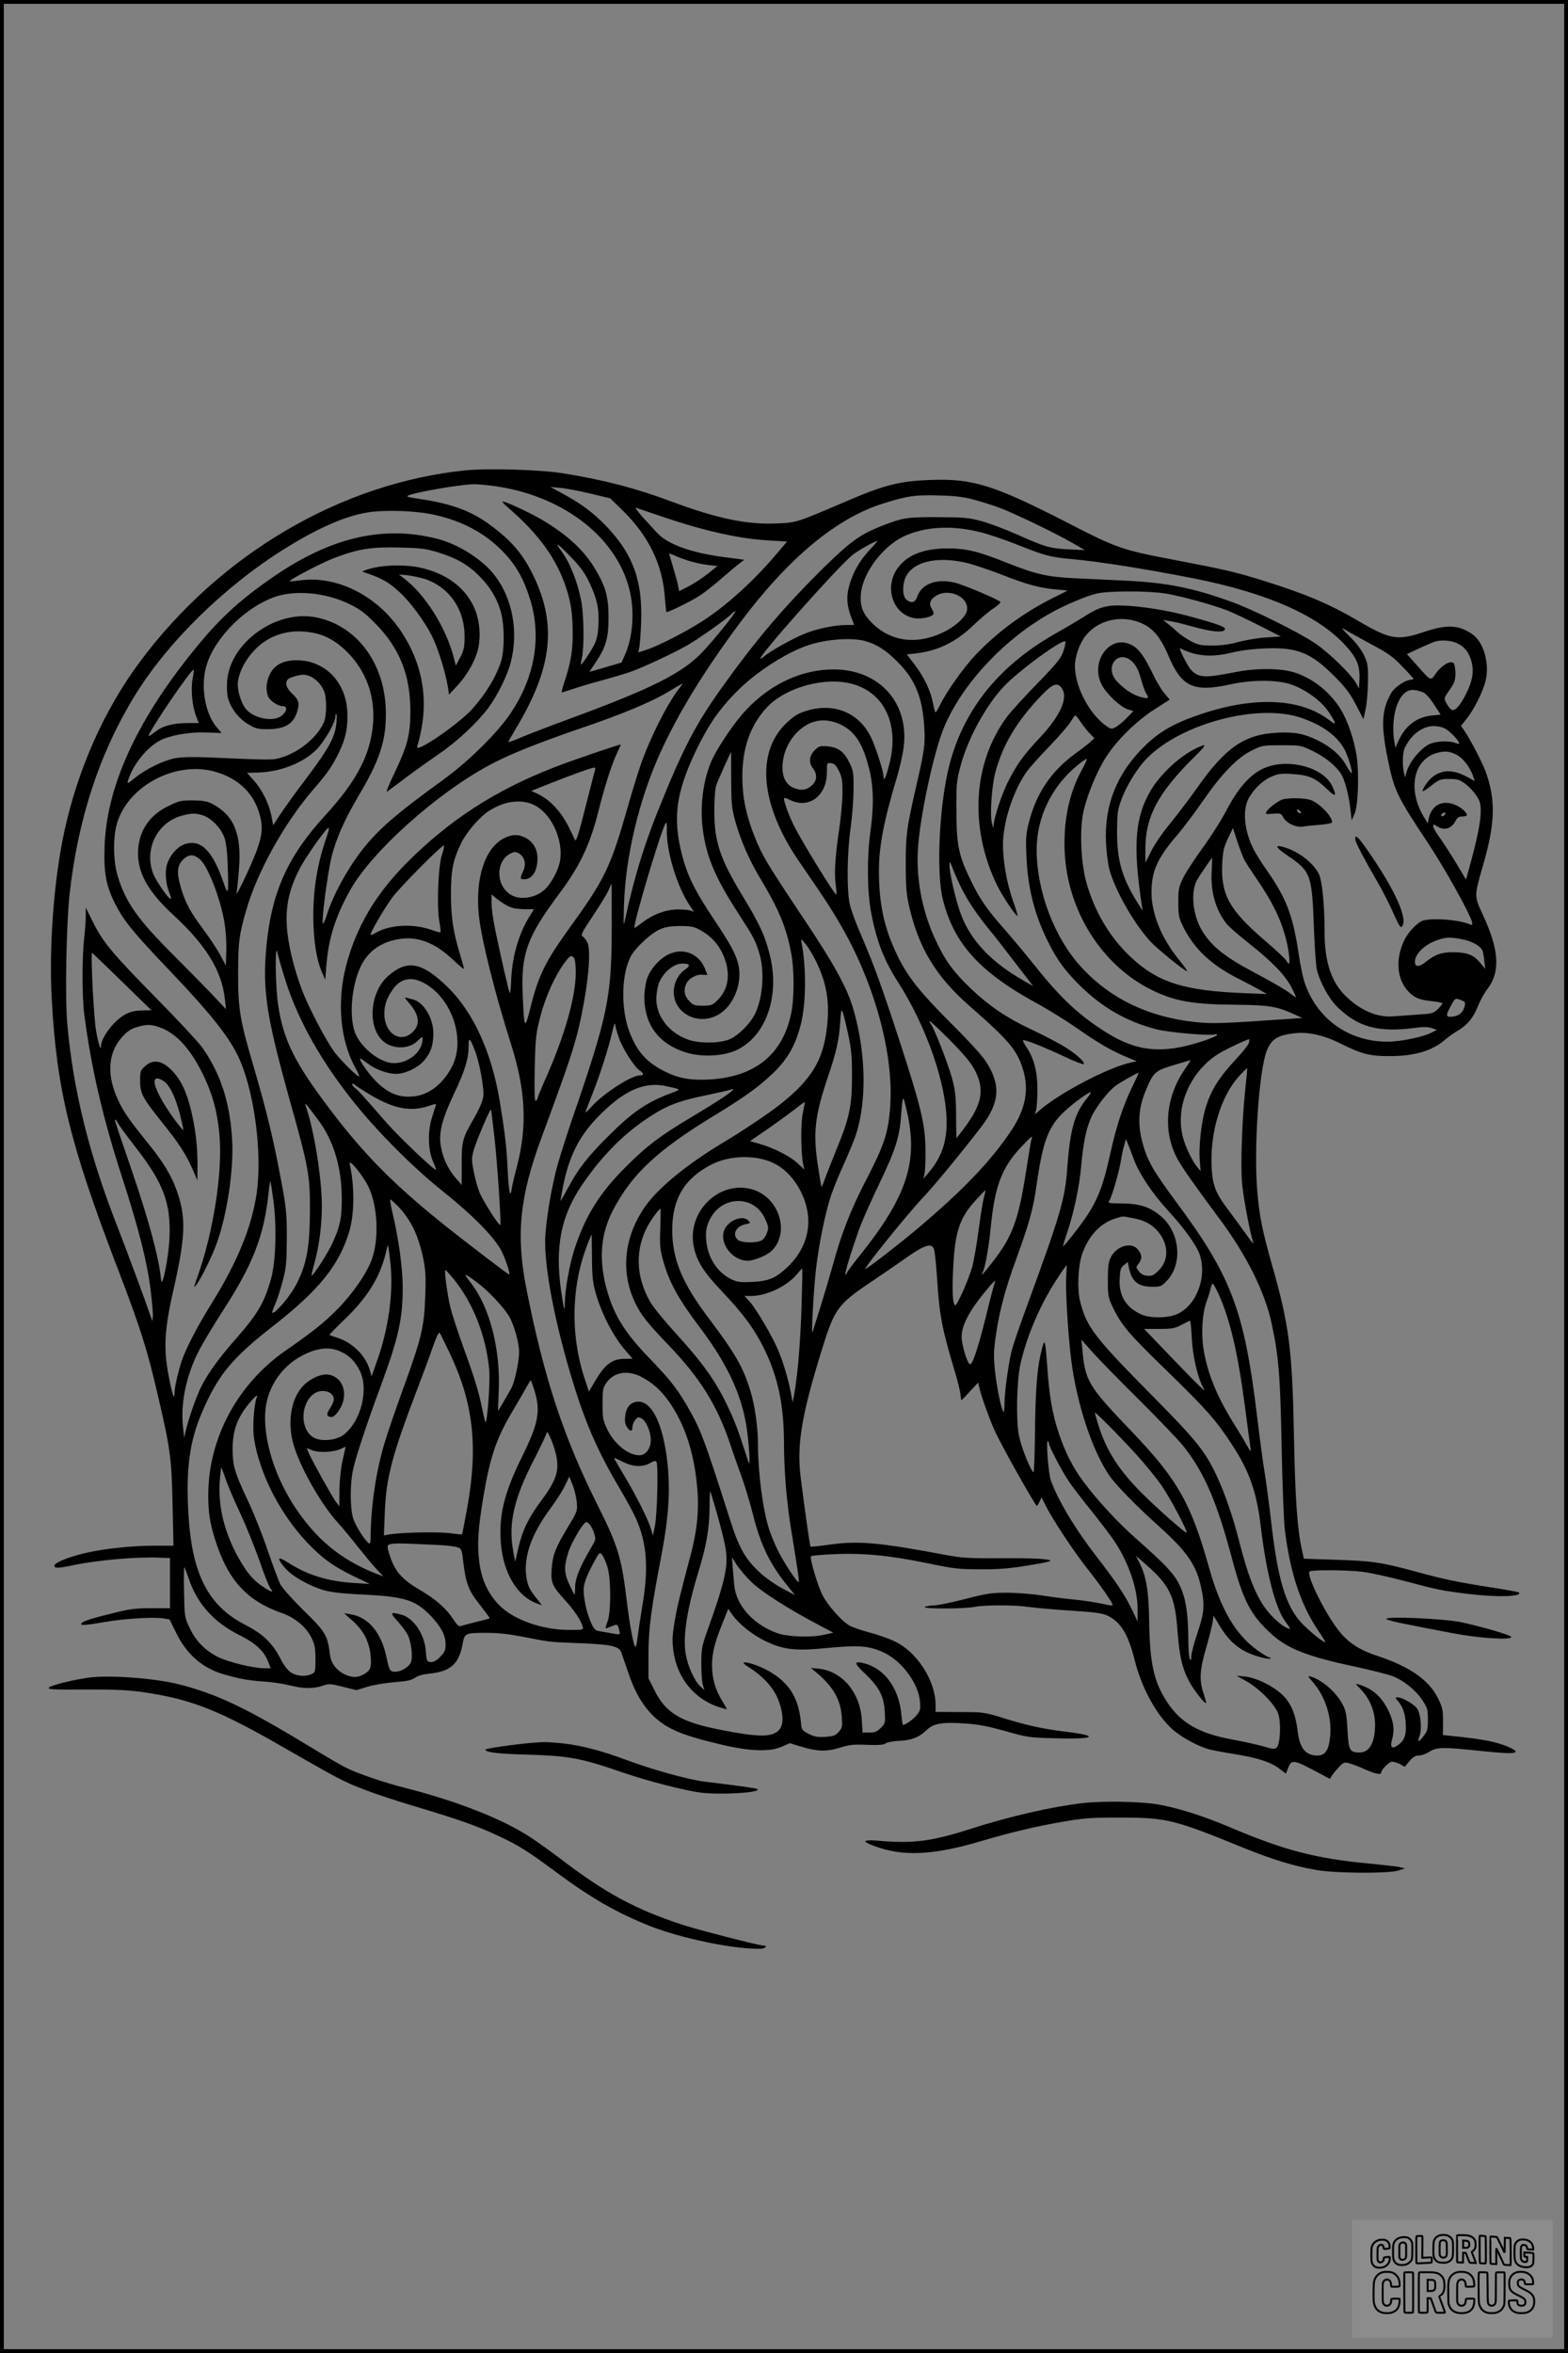<?xml version="1.0" encoding="UTF-8"?>
<svg xmlns="http://www.w3.org/2000/svg" version="1.0" width="1024pt" height="1536pt" viewBox="0 0 1024 1536" preserveAspectRatio="xMidYMid meet">
  <rect x="0" y="0" width="1024" height="1536" fill="#808080" stroke="none"/>
  <g transform="translate(0.00 0.00) scale(1)">
    <g transform="translate(0,1536) scale(0.1,-0.1)" fill="#000000" stroke="none">
      <path d="M3035 12289 c-813 -84 -1604 -550 -2125 -1254 -230 -310 -402 -698 -489 -1099 -69 -315 -102 -756 -83 -1099 32 -587 119 -945 425 -1743 154 -402 198 -540 268 -843 82 -351 90 -411 96 -718 l6 -263 -131 0 c-144 0 -335 -21 -454 -50 -107 -26 -193 -62 -193 -80 0 -19 26 -18 125 3 158 33 410 55 558 49 l72 -3 0 -163 0 -164 -122 0 c-107 0 -142 -5 -264 -36 -147 -36 -194 -53 -194 -68 0 -10 39 -6 180 18 110 18 294 29 352 20 l45 -7 46 -93 c70 -140 173 -228 316 -268 99 -28 157 -38 256 -45 50 -3 123 -14 164 -24 90 -23 155 -24 216 -4 42 15 51 15 134 -6 l89 -22 71 22 c39 12 118 25 176 30 82 6 112 13 134 28 18 14 51 23 97 28 137 14 192 64 215 193 13 72 15 73 165 73 69 0 145 -9 226 -25 173 -34 177 -35 338 -41 243 -9 292 -19 308 -63 5 -15 24 -70 42 -122 42 -125 84 -202 146 -270 93 -100 192 -144 459 -207 192 -46 321 -50 401 -15 l52 23 68 -21 c109 -33 167 -36 254 -10 76 23 88 24 217 19 48 -1 78 2 88 11 9 7 46 14 84 16 82 3 134 23 182 70 45 44 102 54 256 43 81 -5 146 -18 258 -49 144 -41 157 -43 322 -47 266 -8 302 15 71 43 -148 18 -253 41 -413 91 -117 36 -125 37 -277 37 l-158 1 0 45 c-1 161 -121 347 -270 417 -36 17 -110 43 -164 57 -55 15 -113 35 -131 46 -54 33 -141 133 -175 200 -30 60 -83 237 -74 251 2 4 66 10 141 13 191 10 369 -7 608 -56 183 -38 213 -42 355 -42 118 -1 192 5 308 24 83 13 152 27 152 31 0 13 -118 19 -345 17 -184 -1 -238 3 -330 20 -448 84 -578 96 -774 68 -63 -9 -116 -14 -118 -12 -4 3 -40 260 -64 451 -27 214 6 411 143 850 77 247 102 282 302 417 65 44 170 115 232 159 130 92 177 108 193 66 6 -15 15 -103 21 -196 15 -236 31 -320 111 -589 23 -73 41 -149 42 -168 1 -18 4 -34 6 -34 2 0 28 26 56 58 l53 57 7 -30 c13 -61 68 -213 106 -295 43 -93 260 -479 270 -480 3 0 11 12 18 28 l13 27 25 -50 c49 -97 184 -301 274 -415 83 -105 154 -206 165 -235 3 -8 -18 -6 -68 6 -40 9 -125 22 -188 28 -63 6 -158 18 -210 27 -52 8 -149 16 -215 17 -110 0 -134 -3 -282 -41 -89 -23 -181 -42 -205 -42 -23 0 -50 -5 -58 -10 -21 -13 251 -13 321 0 71 14 264 14 359 0 41 -6 165 -17 275 -24 166 -11 207 -17 241 -34 85 -43 132 -121 174 -288 45 -182 142 -359 247 -453 56 -50 165 -110 238 -130 22 -6 96 -20 165 -31 154 -25 238 -52 294 -95 l44 -33 15 39 c21 53 38 51 166 -17 l106 -56 15 24 c8 12 29 37 46 55 29 30 34 31 68 22 20 -6 66 -23 102 -40 67 -29 104 -37 104 -20 0 19 52 71 71 71 11 0 34 -7 52 -16 l31 -17 31 37 c22 27 38 36 60 36 17 0 48 11 70 25 49 30 84 31 306 8 193 -20 251 -22 256 -8 5 15 -86 52 -169 69 -40 9 -125 21 -189 28 l-116 12 1 85 c0 77 -3 93 -32 153 -58 120 -184 208 -395 278 -125 41 -198 90 -263 177 -93 124 -206 359 -181 375 17 11 237 10 342 -2 50 -6 174 -33 276 -60 218 -58 252 -65 419 -85 191 -23 356 -18 329 10 -4 3 -80 17 -170 31 -221 34 -327 56 -504 105 -219 60 -287 70 -520 77 l-210 7 -12 55 c-31 138 -45 336 -53 760 -11 551 -31 710 -142 1099 -67 236 -85 331 -98 496 -22 276 12 769 61 901 31 82 72 108 192 120 84 8 185 -15 283 -64 145 -72 196 -86 324 -86 164 -1 284 34 366 106 22 19 60 46 86 61 60 35 102 86 131 162 13 33 40 82 60 108 87 114 78 257 -32 492 -54 116 -54 115 4 316 81 279 84 430 15 618 -23 59 -97 203 -136 260 l-23 33 40 50 c46 58 103 172 120 241 29 117 -12 259 -90 310 -89 59 -164 61 -311 12 -172 -58 -221 -50 -423 68 -194 114 -347 179 -622 265 -182 57 -250 73 -585 137 -346 66 -371 74 -705 246 -472 242 -612 286 -885 276 -207 -7 -305 -32 -564 -144 -319 -136 -314 -135 -451 -140 -189 -8 -387 34 -674 141 -235 88 -436 141 -711 186 -144 24 -496 35 -645 19z m173 -99 c454 -57 813 -326 902 -676 36 -140 24 -316 -31 -434 l-20 -45 -105 -31 c-57 -17 -104 -30 -104 -29 0 1 20 32 45 69 63 94 80 157 79 291 0 127 -19 196 -85 307 -74 126 -184 227 -353 327 -84 49 -247 124 -254 116 -2 -2 13 -19 34 -37 201 -172 321 -338 382 -528 32 -98 42 -172 42 -300 0 -117 -14 -192 -59 -327 -10 -29 -15 -53 -11 -53 3 0 38 11 76 24 38 13 122 38 187 55 65 18 150 43 189 57 92 33 301 132 381 180 82 50 248 168 272 194 10 11 22 20 27 20 12 0 -139 -187 -216 -268 -129 -135 -326 -235 -844 -426 -144 -53 -299 -112 -342 -131 -44 -19 -80 -32 -80 -29 0 4 22 43 49 88 234 389 268 669 122 982 -71 152 -147 242 -291 348 -125 92 -251 138 -460 169 -82 12 -91 16 -70 24 54 22 330 69 420 72 20 1 72 -4 118 -9z m647 -52 l130 -31 73 -71 c179 -173 271 -362 285 -589 3 -43 7 -80 9 -82 6 -6 166 72 221 109 30 20 95 71 145 115 50 43 102 87 117 97 l26 20 -138 18 c-215 29 -365 84 -434 160 -21 23 -64 70 -96 105 -33 37 -49 61 -38 56 11 -4 85 -29 165 -56 279 -95 511 -147 703 -157 l117 -7 -72 -85 c-148 -174 -322 -332 -478 -433 -107 -69 -280 -158 -360 -186 l-62 -20 6 27 c4 15 10 90 13 167 10 276 -52 447 -231 634 -82 84 -157 141 -277 206 l-84 46 65 -6 c36 -3 124 -20 195 -37z m2495 -37 c47 -12 123 -36 170 -53 95 -34 362 -163 485 -233 l80 -46 -105 5 c-124 6 -154 15 -336 96 -77 34 -182 74 -234 88 -86 23 -114 25 -285 26 -203 1 -227 -3 -364 -56 -142 -56 -206 -101 -380 -272 -257 -253 -441 -469 -663 -779 -178 -248 -260 -407 -428 -827 -88 -220 -154 -441 -205 -680 -14 -64 -14 -62 -10 85 10 312 97 679 232 980 121 268 284 534 522 855 316 424 633 689 941 784 156 49 206 56 355 52 103 -2 162 -9 225 -25z m-3541 -96 c178 -34 331 -108 447 -218 105 -98 163 -196 210 -353 70 -241 25 -496 -130 -728 -85 -128 -278 -318 -441 -436 -316 -228 -437 -334 -545 -478 -88 -117 -174 -277 -211 -390 -12 -40 -26 -72 -29 -72 -14 0 27 319 56 440 29 114 84 240 175 394 138 232 179 356 179 537 0 326 -191 583 -468 631 -258 44 -552 -173 -569 -419 -3 -38 0 -87 6 -110 18 -67 70 -134 131 -170 48 -29 63 -33 127 -33 110 0 166 32 192 109 19 59 14 81 -29 121 -42 38 -52 77 -27 98 7 6 34 16 60 22 37 8 54 7 80 -4 41 -17 81 -61 96 -105 15 -46 14 -155 -3 -194 -39 -94 -156 -193 -270 -229 -65 -21 -49 -21 -491 -2 -95 4 -172 2 -209 -5 -76 -14 -192 -70 -262 -127 -48 -39 -55 -42 -49 -22 36 118 143 242 238 277 80 29 184 44 287 39 l87 -3 -33 39 c-69 81 -101 240 -74 369 38 185 237 398 445 477 136 51 336 34 494 -42 68 -32 101 -57 166 -122 164 -164 235 -340 235 -581 0 -148 -20 -225 -100 -393 -39 -80 -62 -137 -52 -130 9 7 69 52 132 99 63 47 158 114 210 150 113 76 250 205 319 298 59 79 124 211 146 296 52 199 13 416 -103 567 -79 105 -239 206 -377 241 -360 91 -708 7 -1094 -265 -212 -149 -337 -266 -500 -469 -372 -460 -564 -884 -578 -1271 -6 -176 9 -259 68 -376 58 -115 118 -188 372 -454 245 -257 362 -404 427 -533 107 -214 165 -633 126 -905 -32 -219 -125 -446 -292 -715 -95 -153 -166 -289 -196 -375 -25 -74 -48 -174 -48 -213 -1 -55 -16 -10 -40 118 -33 176 -26 300 34 561 76 335 81 459 26 625 -36 107 -87 195 -192 324 -120 149 -152 195 -187 263 -86 171 -81 324 15 431 35 39 58 54 97 66 67 20 96 19 157 -4 106 -40 199 -145 281 -316 58 -122 86 -225 101 -372 25 -243 -38 -650 -146 -948 -21 -59 -22 -66 -6 -45 35 46 108 194 139 284 65 186 108 475 97 663 -13 243 -75 433 -194 603 -25 36 -163 184 -307 330 -286 291 -344 361 -410 495 l-45 90 0 -55 c0 -30 -5 -98 -11 -150 -14 -125 -13 -384 1 -490 47 -359 122 -680 251 -1077 103 -318 157 -531 180 -704 11 -87 19 -173 17 -191 l-3 -33 -14 40 c-37 108 -160 439 -221 595 -181 463 -284 885 -321 1310 -15 171 -6 641 15 840 54 489 193 917 422 1292 216 355 595 726 993 972 230 142 412 218 562 235 108 12 271 6 378 -14z m3593 -119 c53 -13 159 -49 235 -79 187 -75 223 -84 365 -97 179 -16 485 -65 796 -126 471 -94 798 -236 979 -427 82 -87 106 -141 101 -234 l-3 -58 -18 34 c-32 58 -175 198 -269 262 -98 67 -403 219 -539 268 -258 94 -430 128 -706 141 -114 5 -257 12 -318 15 -188 9 -260 25 -464 107 -173 69 -254 88 -370 88 -151 0 -255 -38 -319 -116 -104 -126 -46 -317 103 -340 44 -6 109 8 121 27 3 6 -2 21 -11 35 -21 32 -12 60 28 85 94 57 234 -21 197 -111 -17 -41 -81 -95 -155 -130 -169 -80 -336 -58 -456 59 -66 65 -85 114 -76 201 14 133 143 304 278 368 137 65 315 75 501 28z m-723 -116 c-67 -71 -112 -153 -135 -240 -18 -70 -13 -125 16 -202 l18 -48 -54 0 c-72 0 -192 -25 -270 -57 -73 -29 -229 -116 -261 -146 -13 -11 -25 -18 -27 -16 -14 14 501 594 599 674 35 30 146 92 165 94 3 1 -20 -26 -51 -59z m-1830 -213 c50 -105 65 -173 59 -278 -3 -61 -11 -96 -28 -129 -24 -47 -81 -132 -86 -127 -2 1 1 20 6 42 16 67 13 282 -4 372 -26 131 -76 254 -132 329 -49 64 -20 46 61 -39 66 -68 94 -106 124 -170z m-994 199 c124 -38 199 -80 275 -156 74 -74 123 -158 145 -251 20 -85 19 -231 -1 -300 -30 -101 -100 -217 -189 -316 -89 -100 -376 -296 -361 -247 82 270 48 521 -103 750 -153 232 -416 367 -656 336 -38 -5 -71 -8 -73 -7 -9 8 212 123 292 153 156 59 238 72 421 68 139 -3 172 -7 250 -30z m1637 -55 c36 -12 95 -25 130 -29 l63 -7 -62 -50 c-34 -27 -90 -64 -125 -82 l-63 -32 -8 42 c-5 23 -20 77 -33 120 -13 43 -24 80 -24 83 0 2 12 -2 28 -9 15 -8 57 -24 94 -36z m1842 -21 c43 -12 140 -45 215 -74 157 -62 240 -84 348 -94 l76 -7 -94 -47 c-193 -96 -365 -223 -507 -372 -82 -87 -190 -240 -233 -328 -13 -27 -26 -48 -29 -48 -3 0 -11 27 -17 60 -15 80 -58 170 -120 252 l-51 66 62 7 c140 16 259 74 369 180 43 41 102 92 133 112 30 20 51 40 47 44 -21 19 -238 111 -296 125 -120 30 -219 -7 -248 -93 -12 -37 -40 -44 -71 -16 -29 26 -25 118 7 165 62 91 222 118 409 68z m1282 -195 c106 -18 309 -75 402 -111 37 -15 130 -59 207 -98 l140 -71 -95 -6 c-52 -3 -133 -17 -180 -29 -56 -16 -114 -24 -170 -24 -74 0 -92 3 -140 27 -30 16 -71 43 -90 61 -19 18 -48 43 -65 56 l-30 23 43 -7 c24 -3 90 -19 146 -35 134 -38 216 -44 216 -16 0 14 -64 37 -240 84 -124 34 -288 61 -405 67 -127 7 -175 -6 -286 -78 -35 -22 -104 -63 -154 -91 -383 -212 -619 -500 -715 -871 -66 -256 -87 -699 -43 -876 74 -295 244 -480 633 -690 63 -35 178 -106 255 -160 138 -96 219 -142 324 -185 l55 -23 -35 -7 c-152 -32 -480 -205 -607 -319 l-24 -21 9 30 c4 17 8 77 8 135 0 115 -23 202 -70 272 -14 20 -25 41 -25 47 0 11 138 -43 288 -114 56 -26 105 -45 109 -41 13 13 -63 78 -147 126 -47 27 -137 73 -201 103 -154 72 -273 153 -387 262 -112 107 -166 179 -226 306 -89 184 -132 394 -122 594 9 204 103 645 172 809 119 284 396 579 704 749 89 49 224 106 290 122 78 19 345 19 456 0z m-179 -186 c88 -33 139 -92 193 -218 86 -205 163 -241 403 -189 144 32 307 31 399 0 93 -32 196 -107 242 -175 55 -83 57 -97 11 -61 -185 145 -485 161 -837 44 -178 -60 -267 -110 -365 -203 -187 -179 -273 -390 -260 -641 3 -61 13 -138 22 -171 36 -135 156 -346 264 -467 46 -50 227 -198 244 -198 4 0 -22 36 -57 79 -112 139 -176 297 -176 436 0 137 38 222 162 367 44 51 123 156 176 233 122 176 222 279 317 326 68 33 72 34 195 34 123 0 126 0 202 -37 80 -38 154 -98 187 -152 24 -39 49 -135 60 -228 l8 -73 18 40 c24 51 32 260 15 377 -15 104 -58 231 -104 307 -77 126 -210 224 -341 251 -90 19 -236 16 -350 -8 -195 -39 -238 -37 -287 15 -24 27 -85 149 -70 141 100 -52 203 -61 337 -28 57 14 136 24 215 27 211 9 299 -26 455 -182 72 -72 100 -109 140 -185 l49 -95 15 70 c8 39 14 120 15 180 1 99 -2 115 -26 167 -17 36 -51 82 -95 124 -49 49 -58 62 -33 46 19 -12 96 -55 170 -95 115 -61 146 -83 207 -147 40 -41 73 -78 73 -81 0 -3 -6 -6 -13 -6 -37 0 -108 -47 -131 -86 -64 -111 -69 -210 -22 -438 43 -205 57 -234 266 -549 106 -160 268 -451 283 -508 4 -19 2 -22 -11 -17 -79 34 -272 46 -320 21 -37 -20 -86 -73 -110 -121 -63 -129 -50 -267 35 -347 36 -34 68 -46 148 -54 36 -4 65 -10 65 -14 0 -4 -14 -21 -30 -37 -29 -29 -37 -30 -143 -37 -62 -4 -132 -9 -156 -11 -98 -6 -203 38 -297 127 -99 93 -144 226 -144 428 0 182 -16 333 -38 377 -41 78 -146 155 -244 177 -47 11 -31 -11 46 -63 145 -98 154 -124 166 -456 5 -132 14 -260 20 -285 20 -83 80 -191 134 -244 135 -131 267 -167 506 -136 53 7 85 7 109 -1 l35 -12 -38 -19 c-55 -28 -200 -58 -286 -58 -255 0 -466 153 -543 395 -9 28 -26 111 -37 185 -37 244 -79 355 -203 533 -36 51 -76 115 -90 142 -59 117 -73 243 -38 322 29 62 94 128 154 153 44 19 63 22 137 17 106 -6 148 -24 222 -94 61 -59 70 -56 39 14 -55 121 -278 184 -435 123 -93 -36 -175 -125 -254 -275 -34 -66 -105 -178 -158 -250 -52 -71 -109 -159 -127 -195 -29 -59 -32 -73 -32 -160 0 -88 3 -100 33 -162 72 -143 179 -244 352 -333 58 -29 125 -65 150 -79 l44 -25 -129 5 c-411 15 -583 69 -762 238 -136 128 -236 297 -289 488 -35 125 -44 336 -20 452 21 104 85 262 144 356 70 112 196 238 318 317 l103 66 -34 40 c-19 22 -53 78 -75 125 -58 120 -94 170 -145 194 -137 67 -267 -110 -191 -260 30 -60 120 -145 170 -162 l38 -12 -44 -45 c-23 -24 -56 -51 -71 -59 -26 -14 -31 -14 -55 2 -114 75 -212 258 -212 397 0 61 30 147 70 197 78 99 221 136 347 89z m-5396 -69 c86 -16 158 -57 230 -130 119 -121 177 -279 166 -454 -14 -206 -104 -381 -315 -611 -245 -267 -350 -503 -383 -860 -25 -283 1 -451 156 -1007 121 -431 130 -481 129 -713 -1 -235 -21 -345 -86 -474 -39 -77 -134 -191 -159 -191 -4 0 3 24 17 54 14 30 36 99 50 153 23 86 26 119 27 273 1 149 -3 197 -26 325 -58 317 -98 484 -191 804 -90 304 -101 374 -101 611 1 203 6 243 52 405 72 252 248 569 437 789 96 110 127 156 171 247 44 92 58 163 53 265 -10 195 -148 334 -331 334 -87 0 -144 -30 -174 -90 -24 -47 -29 -102 -13 -144 11 -30 65 -66 98 -66 32 0 26 -36 -11 -64 -57 -42 -189 -13 -235 51 -33 47 -55 128 -48 176 10 66 50 142 107 202 96 102 231 143 380 115z m3607 -54 c77 -21 138 -60 217 -140 112 -113 159 -229 171 -421 7 -112 2 -151 -52 -385 -63 -276 -68 -313 -69 -505 0 -136 4 -200 18 -262 61 -283 176 -476 401 -672 252 -220 308 -286 346 -409 42 -136 18 -262 -77 -404 -132 -198 -318 -392 -618 -644 -121 -101 -291 -233 -333 -258 -30 -18 275 361 378 469 66 69 258 302 378 459 121 158 130 274 31 426 -23 37 -117 140 -222 244 -209 208 -290 310 -358 451 -85 177 -119 334 -119 550 0 163 33 332 120 620 16 55 35 137 41 183 39 292 -157 512 -457 512 -209 0 -413 -95 -574 -267 -66 -71 -163 -210 -211 -304 -63 -125 -90 -305 -70 -467 22 -180 80 -319 231 -552 105 -163 112 -176 139 -264 36 -118 23 -293 -30 -398 -30 -59 -103 -133 -157 -159 -61 -30 -201 -33 -277 -6 -126 44 -211 154 -209 271 1 34 9 79 18 101 30 71 96 125 153 125 49 0 55 -13 17 -39 -45 -31 -74 -88 -74 -146 0 -138 154 -221 285 -152 104 54 167 209 136 334 -18 70 -50 129 -161 295 -120 179 -170 280 -205 413 -67 256 -39 431 117 739 74 144 148 244 260 352 125 120 317 241 452 284 117 38 277 49 364 26z m1296 -68 c-15 -45 -39 -75 -169 -209 -84 -86 -174 -185 -200 -220 -221 -300 -246 -719 -65 -1095 34 -71 127 -210 135 -202 2 2 -11 46 -30 98 -40 116 -65 256 -65 365 0 145 63 343 151 472 18 27 87 104 154 173 66 69 129 142 140 163 11 20 23 37 27 37 4 0 19 -17 32 -38 13 -21 40 -55 58 -75 l35 -36 -26 -24 c-14 -13 -58 -47 -97 -75 -159 -116 -257 -260 -305 -452 -19 -73 -21 -103 -16 -215 8 -209 53 -386 140 -560 60 -121 111 -191 208 -287 150 -148 313 -240 509 -289 80 -19 334 -41 371 -32 15 4 20 2 15 -5 -4 -6 -48 -25 -99 -41 -257 -82 -417 -67 -617 56 -179 111 -303 226 -475 443 -55 69 -137 167 -182 219 -124 139 -168 202 -229 325 -84 171 -97 234 -98 461 -1 175 1 198 26 292 46 175 160 387 277 515 96 105 400 327 409 299 2 -6 -4 -35 -14 -63z m2572 53 c49 -22 79 -61 95 -124 15 -63 5 -123 -36 -205 -43 -86 -78 -121 -100 -102 -9 8 -23 27 -31 43 -15 28 -14 31 23 84 32 47 38 63 38 109 0 29 -6 59 -12 65 -20 20 -78 -13 -115 -66 -37 -52 -30 -55 -130 58 l-60 67 83 39 c47 21 93 41 104 44 43 11 102 6 141 -12z m-2118 -124 c23 -24 38 -55 53 -108 11 -41 27 -85 35 -97 21 -32 14 -35 -37 -22 -52 14 -114 56 -157 105 -85 96 17 214 106 122z m-6140 -107 c-13 -69 -3 -175 21 -240 l19 -50 -68 0 c-100 0 -164 -17 -215 -56 -25 -19 -45 -32 -45 -29 0 28 283 445 295 433 2 -2 -1 -28 -7 -58z m4313 -36 c207 -59 302 -267 238 -517 -24 -95 -38 -126 -39 -85 0 31 -49 186 -80 251 -76 162 -240 232 -419 178 -57 -17 -82 -32 -131 -77 -207 -192 -176 -539 81 -911 175 -254 222 -327 290 -448 214 -384 331 -837 301 -1169 -14 -159 -39 -234 -157 -461 -100 -193 -162 -353 -218 -560 -20 -71 -56 -193 -80 -270 -25 -77 -47 -149 -50 -160 -10 -34 4 232 19 384 18 174 64 400 105 518 17 49 55 140 84 203 28 63 62 144 74 180 72 219 67 532 -14 815 -41 145 -125 298 -341 620 -220 330 -258 392 -304 509 -57 142 -81 257 -82 391 -1 190 51 339 160 457 123 132 385 204 563 152z m-1138 -31 c-76 -98 -189 -323 -248 -493 -20 -58 -59 -184 -86 -280 -113 -395 -147 -466 -385 -795 -152 -211 -198 -304 -249 -509 -38 -153 -42 -147 -51 74 -13 274 26 382 241 670 135 182 199 318 255 542 40 159 85 298 119 371 15 31 26 57 25 57 -14 0 -322 -105 -429 -147 -389 -150 -692 -347 -970 -627 -203 -204 -329 -418 -395 -671 -61 -236 -38 -487 60 -664 17 -30 28 -56 26 -58 -7 -8 -116 100 -160 157 -56 75 -168 288 -213 405 -55 145 -94 307 -100 425 -7 128 15 231 78 358 39 80 186 288 196 278 3 -2 -4 -31 -15 -63 -60 -173 -86 -332 -86 -518 1 -157 21 -283 60 -370 l18 -40 8 99 c14 174 62 322 159 493 144 250 563 625 904 808 127 69 320 146 595 240 279 95 465 173 576 240 49 30 91 54 92 54 2 1 -9 -16 -25 -36z m2503 2 c40 -62 -11 -177 -143 -318 -109 -116 -153 -177 -212 -294 -41 -83 -90 -232 -92 -282 -1 -20 -3 -18 -11 14 -14 57 -2 236 21 328 47 181 140 338 300 505 77 81 108 91 137 47z m2356 -24 c18 -7 45 -36 72 -78 l44 -68 -58 -6 c-99 -10 -173 -67 -218 -167 l-19 -43 -7 38 c-18 111 0 231 44 293 36 50 72 58 142 31z m-797 -166 c143 -48 243 -122 289 -214 23 -47 50 -140 43 -148 -3 -2 -18 20 -35 50 -37 66 -96 118 -182 162 -93 46 -155 58 -269 52 -214 -11 -337 -96 -520 -356 -51 -72 -131 -177 -177 -234 -48 -57 -102 -136 -125 -181 l-39 -78 0 93 c0 207 83 362 312 590 65 64 85 89 68 84 -112 -34 -267 -166 -342 -290 -105 -174 -121 -358 -62 -750 l6 -40 -38 60 c-97 157 -129 269 -129 455 1 121 3 142 28 209 33 92 104 206 165 269 224 229 726 362 1007 267z m-6298 -35 c-8 -89 -49 -165 -192 -355 -71 -93 -149 -202 -175 -241 l-46 -71 -11 59 c-16 81 -61 173 -115 233 l-45 50 73 2 c146 5 290 61 379 148 51 50 125 178 125 216 0 11 3 19 6 19 4 0 4 -27 1 -60z m3299 -13 c90 -46 139 -123 180 -285 29 -114 32 -244 8 -413 -23 -167 -21 -397 6 -531 35 -183 84 -308 174 -448 187 -291 319 -671 318 -920 0 -132 -37 -232 -122 -330 l-30 -35 8 35 c4 19 7 89 6 155 -2 165 -27 272 -174 724 -119 363 -160 476 -259 706 -26 61 -54 139 -62 175 -20 94 -17 335 6 495 10 72 19 184 19 250 1 112 -1 124 -27 177 -35 72 -74 100 -143 106 -49 4 -56 2 -84 -26 -36 -36 -40 -81 -10 -119 28 -36 26 -79 -5 -107 -34 -32 -66 -39 -111 -23 -56 18 -84 65 -84 138 0 119 72 236 175 286 63 30 139 27 211 -10z m3937 -21 c29 -11 97 -82 97 -100 0 -3 -12 -1 -26 4 -43 17 -131 12 -172 -9 -60 -31 -132 -121 -148 -186 l-8 -30 -7 30 c-13 57 -9 135 7 168 60 115 161 164 257 123z m77 -172 c47 -23 94 -87 114 -151 l7 -22 -43 24 c-98 54 -172 54 -239 -2 -28 -24 -65 -81 -57 -88 2 -2 28 15 57 38 50 39 59 42 115 42 52 0 67 -4 103 -30 23 -16 55 -50 72 -75 26 -38 31 -55 31 -102 0 -68 -18 -161 -62 -326 l-34 -124 -68 114 c-38 62 -86 136 -107 165 -22 29 -39 60 -39 69 0 15 2 15 25 0 46 -30 94 -16 120 34 12 23 22 30 45 30 17 0 30 5 30 10 0 16 -39 51 -76 66 -85 35 -155 -1 -174 -91 l-6 -30 -27 45 c-107 182 -65 375 90 416 50 13 81 10 123 -12z m-4735 -162 c1 -160 3 -186 27 -273 36 -128 91 -255 170 -385 113 -189 163 -308 194 -471 22 -112 22 -301 0 -403 -57 -266 -238 -411 -536 -427 -119 -6 -196 7 -285 51 -121 60 -182 127 -233 256 -60 155 -55 390 12 505 34 56 126 141 183 167 37 17 68 22 133 23 76 0 91 -3 139 -30 70 -39 123 -101 151 -176 43 -114 26 -212 -50 -284 -28 -27 -38 -30 -91 -30 -56 0 -63 3 -90 33 -30 34 -36 63 -19 106 13 36 67 68 108 63 17 -1 32 -2 32 -1 0 1 -9 22 -19 47 -40 94 -143 132 -235 87 -59 -28 -121 -98 -141 -161 -9 -27 -17 -81 -17 -119 0 -180 96 -307 274 -361 101 -31 240 -24 326 15 195 90 288 356 218 627 -31 123 -67 200 -175 378 -149 245 -186 356 -186 556 0 82 5 145 13 170 11 32 93 215 96 215 1 0 1 -80 1 -178z m2291 64 c-83 -149 -122 -333 -113 -535 17 -387 244 -746 572 -905 149 -73 268 -93 552 -95 207 -2 259 -10 368 -59 l60 -27 -85 -6 c-431 -30 -500 -33 -612 -21 -306 32 -556 152 -744 356 -178 192 -294 497 -294 770 0 208 96 409 261 546 34 28 64 49 66 46 3 -3 -11 -34 -31 -70z m-1587 -9 c20 -41 23 -62 23 -145 -1 -53 -10 -158 -21 -231 -27 -180 -34 -293 -23 -368 5 -35 6 -63 3 -63 -11 0 -225 348 -272 442 -33 64 -69 161 -69 183 0 9 11 7 37 -6 124 -63 243 25 243 179 0 63 0 63 28 60 21 -2 32 -13 51 -51z m-1594 2 c-4 -11 -28 -107 -55 -212 -52 -208 -69 -261 -77 -237 -3 8 -19 41 -35 74 -55 111 -126 186 -211 226 l-37 17 117 47 c152 60 275 104 291 105 9 1 11 -6 7 -20z m-2490 -4 c167 -44 275 -152 308 -312 18 -85 0 -158 -88 -350 -42 -92 -74 -152 -70 -133 3 19 10 86 15 149 20 233 -30 358 -173 433 -34 18 -59 22 -128 23 -79 0 -91 -3 -162 -38 -120 -59 -186 -156 -195 -283 -9 -142 59 -269 228 -425 214 -197 317 -364 338 -546 l8 -71 -90 96 c-50 52 -166 170 -257 261 -229 229 -309 342 -360 511 -30 97 -32 255 -5 345 72 243 375 406 631 340z m2108 -228 c104 -61 175 -224 155 -353 -9 -60 -57 -151 -100 -190 -63 -59 -168 -73 -228 -31 -95 64 -91 219 5 266 25 12 32 12 54 0 37 -21 49 -71 28 -115 -22 -45 -21 -54 4 -54 55 0 89 53 89 138 0 60 -30 109 -80 134 -47 24 -88 22 -141 -5 -123 -65 -186 -261 -162 -500 16 -157 103 -504 213 -852 93 -296 104 -528 36 -789 -20 -76 -36 -147 -36 -157 0 -11 -4 -19 -8 -19 -5 0 -12 62 -16 138 -7 161 -17 249 -52 461 -53 322 -173 585 -343 750 -167 161 -262 179 -386 70 -115 -101 -137 -316 -43 -416 59 -63 176 -67 235 -8 27 27 33 29 33 15 0 -84 -89 -160 -188 -160 -88 0 -215 100 -253 198 -42 110 -22 318 41 442 48 94 132 152 247 170 120 20 234 -24 350 -134 40 -38 73 -65 73 -60 0 4 -11 44 -24 88 -47 155 -60 243 -61 396 0 161 14 228 67 337 35 72 123 173 182 210 108 69 224 80 309 30z m5929 -59 c-6 -6 -15 -8 -19 -4 -4 4 -1 11 7 16 19 12 27 3 12 -12z m-8108 0 c54 -17 118 -82 141 -144 12 -34 19 -89 22 -184 7 -186 3 -202 -26 -115 -71 209 -147 287 -250 256 -50 -14 -104 -76 -121 -136 -14 -50 -7 -128 16 -183 8 -19 12 -37 10 -39 -10 -10 -97 115 -116 165 -60 160 27 335 190 378 59 16 84 17 134 2z m3031 -85 c-7 -144 68 -390 158 -517 l20 -28 -24 8 c-13 5 -55 8 -93 7 -77 -3 -161 -36 -230 -92 -22 -17 -41 -30 -42 -28 -14 14 188 687 206 687 3 0 6 -17 5 -37z m3771 -205 c9 -18 45 -73 79 -123 123 -178 184 -316 209 -471 13 -82 8 -105 -14 -64 -6 11 -70 71 -143 133 -230 198 -285 298 -275 502 4 78 10 104 37 161 l33 69 28 -87 c16 -48 37 -102 46 -120z m-5239 35 c-25 -73 -36 -334 -18 -438 7 -37 10 -69 8 -71 -2 -2 -30 5 -63 17 -119 41 -270 33 -361 -21 -18 -11 -33 -16 -33 -11 0 18 95 180 145 246 53 70 316 335 333 335 5 0 0 -26 -11 -57z m-1578 -36 c51 -48 129 -250 156 -404 9 -53 15 -132 13 -189 l-3 -98 -34 65 c-18 35 -68 111 -111 169 -90 121 -119 175 -150 280 -28 96 -23 144 20 183 37 33 69 31 109 -6z m6604 -74 c-8 -133 25 -249 95 -341 14 -18 77 -74 141 -124 158 -125 240 -209 283 -290 20 -38 34 -68 31 -68 -2 0 -19 11 -36 24 -41 31 -106 68 -242 141 -190 101 -277 171 -338 275 -57 98 -72 243 -32 321 14 27 96 147 101 149 1 0 -1 -39 -3 -87z m-1633 -113 c41 -81 96 -164 173 -259 33 -40 113 -142 177 -226 l117 -152 -63 36 c-214 122 -347 264 -411 439 -31 84 -73 265 -72 312 0 33 1 32 23 -25 13 -33 38 -89 56 -125z m-2285 -258 c-1 -453 -25 -570 -260 -1252 -31 -91 -72 -219 -91 -285 -42 -144 -84 -399 -84 -511 0 -223 87 -633 216 -1024 71 -213 148 -380 270 -585 42 -71 90 -159 106 -195 73 -161 85 -326 43 -571 -13 -79 -27 -172 -31 -206 -4 -35 -10 -63 -14 -63 -11 0 -37 137 -55 285 -35 295 -58 372 -191 637 -223 445 -349 827 -464 1403 -72 358 -48 608 95 995 211 571 235 649 279 890 34 190 43 347 22 388 -9 17 -23 35 -32 40 -13 7 -2 29 68 133 46 69 92 144 102 167 10 23 19 42 20 42 1 0 1 -129 1 -288z m-681 145 c29 -15 59 -21 107 -22 l66 0 -30 -49 c-71 -114 -115 -270 -119 -423 -2 -45 -6 -79 -9 -75 -6 7 -55 222 -95 412 -13 63 -24 141 -24 173 l0 59 31 -27 c18 -14 50 -36 73 -48z m6232 -218 c69 -12 132 -49 138 -82 3 -12 8 -42 10 -67 l6 -45 -35 42 c-43 51 -87 67 -180 67 -75 -1 -111 -14 -178 -66 -40 -32 -67 -31 -67 3 0 51 63 113 144 141 60 21 83 22 162 7z m-4217 -144 c70 -142 91 -269 71 -435 -24 -209 -99 -334 -296 -492 -74 -60 -257 -183 -392 -263 -235 -142 -421 -296 -504 -418 -131 -193 -155 -414 -65 -611 40 -87 78 -135 228 -292 206 -215 317 -396 402 -654 19 -58 52 -150 72 -205 20 -55 54 -168 75 -252 50 -194 110 -317 226 -459 l46 -57 -83 44 c-45 24 -109 69 -142 99 -98 90 -140 162 -198 345 -174 545 -195 600 -288 758 -64 109 -116 173 -246 307 -164 170 -236 292 -281 475 -43 179 -28 333 46 479 121 236 289 395 655 618 206 125 300 193 393 282 95 91 148 184 182 320 35 138 36 376 4 536 -5 23 -3 23 25 -10 17 -19 48 -71 70 -115z m-3464 -128 c83 -261 237 -533 454 -802 151 -188 384 -421 571 -570 203 -162 342 -305 387 -395 28 -57 57 -150 48 -150 -6 0 -255 190 -403 307 -339 270 -537 468 -761 763 -237 312 -311 460 -345 693 -18 118 -21 418 -4 337 5 -25 29 -107 53 -183z m-1068 -5 l192 -187 -62 -1 c-75 -1 -125 -25 -184 -86 -45 -47 -83 -112 -83 -142 0 -45 -16 3 -33 97 -15 86 -36 508 -25 507 2 -1 89 -85 195 -188z m2951 156 c7 -7 12 -44 12 -96 0 -157 -70 -405 -191 -680 -33 -73 -59 -137 -59 -142 0 -5 -5 -12 -11 -16 -8 -5 -10 52 -7 212 5 204 8 227 37 339 32 126 95 264 156 348 37 50 44 54 63 35z m-991 -159 c187 -90 286 -364 198 -545 -57 -116 -153 -192 -253 -201 -93 -9 -159 16 -235 87 -53 49 -131 160 -113 160 3 0 26 -16 51 -35 49 -37 127 -65 181 -65 60 0 140 38 182 85 45 52 62 100 62 181 0 96 -62 200 -130 219 -14 3 -34 9 -45 12 -15 5 -12 -2 14 -32 69 -79 78 -140 27 -191 -79 -79 -186 -11 -186 119 0 56 15 100 53 155 48 71 115 89 194 51z m6788 -119 c23 -9 26 -14 20 -38 -9 -37 -31 -59 -65 -66 -54 -10 -61 0 -36 47 40 76 36 74 81 57z m-4008 -212 c23 -106 27 -146 27 -283 0 -193 -16 -271 -100 -475 -30 -74 -64 -161 -76 -193 -11 -32 -22 -57 -23 -55 -2 2 -13 68 -25 148 -31 205 -18 318 65 565 57 167 75 248 82 364 7 110 10 105 50 -71z m834 -253 c59 -121 42 -213 -72 -366 -28 -38 -52 -69 -52 -69 -1 0 -3 66 -3 148 -1 123 -5 163 -27 244 -24 90 -118 331 -138 353 -5 5 -9 14 -9 20 0 5 60 -51 134 -125 105 -108 139 -150 167 -205z m-2329 220 c24 -70 100 -189 134 -212 29 -19 31 -33 3 -33 -56 0 -237 -117 -314 -202 -26 -29 -45 -46 -42 -38 3 8 25 67 50 130 48 120 105 302 128 405 9 40 15 52 17 35 1 -14 12 -52 24 -85z m-944 -74 c33 -80 65 -256 58 -310 -4 -28 -26 -80 -55 -131 -82 -141 -86 -157 -86 -310 l0 -135 -39 45 c-49 56 -84 130 -97 207 -15 87 7 177 85 341 72 152 96 229 96 311 0 62 7 59 38 -18z m5057 39 c-4 -12 -37 -54 -74 -94 -123 -131 -175 -215 -211 -339 -26 -92 -42 -246 -35 -332 l6 -70 -21 25 c-33 39 -79 134 -95 197 -42 159 13 342 140 470 49 49 86 74 175 118 62 30 115 53 118 51 2 -3 1 -14 -3 -26z m-410 -159 c-134 -187 -155 -418 -53 -601 32 -57 119 -181 269 -382 179 -239 301 -485 344 -689 46 -215 56 -341 65 -814 5 -236 14 -473 20 -525 34 -283 104 -496 220 -666 28 -41 48 -74 44 -74 -15 0 -103 72 -153 124 -105 112 -158 289 -201 676 -12 102 -30 237 -40 300 -11 63 -33 230 -50 370 -83 692 -168 918 -526 1400 -158 213 -194 278 -226 402 -29 116 -22 216 22 323 52 126 61 134 181 171 57 17 107 32 111 33 5 0 -8 -21 -27 -48z m389 -126 c-22 -199 -33 -500 -23 -624 8 -96 52 -331 75 -396 4 -11 -16 12 -43 51 -28 39 -78 108 -112 153 -95 124 -114 174 -119 306 -8 222 64 453 180 580 28 31 52 54 53 53 1 -2 -4 -57 -11 -123z m-742 -5 c-57 -116 -102 -252 -141 -430 -57 -257 -95 -341 -242 -528 -35 -45 -65 -80 -66 -78 -2 1 8 36 22 77 46 133 84 312 95 439 14 162 34 258 70 334 31 64 105 160 154 197 28 22 149 90 152 86 1 -1 -19 -45 -44 -97z m-4972 -48 c156 -92 264 -112 388 -69 38 13 43 13 38 1 -3 -8 -15 -47 -27 -86 -27 -89 -23 -209 10 -283 12 -26 20 -50 18 -51 -8 -8 -241 214 -322 306 -154 177 -188 215 -207 228 -10 7 -18 18 -18 24 0 7 7 5 18 -4 9 -8 55 -38 102 -66z m1930 58 c103 -23 100 -20 35 -45 -164 -61 -257 -126 -415 -284 -137 -137 -195 -212 -264 -342 -25 -46 -46 -82 -46 -79 0 3 7 41 15 85 37 196 102 330 222 456 169 177 307 241 453 209z m384 -66 c-36 -25 -137 -88 -223 -139 -205 -123 -282 -181 -424 -322 -171 -170 -264 -319 -336 -539 -31 -97 -61 -259 -62 -345 -1 -70 -5 -57 -24 70 -42 291 -2 495 138 699 128 187 271 332 434 438 116 77 196 108 373 144 85 18 157 34 159 36 2 2 11 4 18 4 8 0 -16 -21 -53 -46z m2362 -17 c-78 -95 -108 -203 -126 -448 -14 -204 -43 -303 -261 -898 -50 -134 -96 -271 -104 -305 -22 -97 -45 -268 -45 -336 0 -35 -3 -61 -6 -57 -15 14 -45 162 -56 267 -10 98 -9 133 6 235 22 154 61 301 132 495 86 236 112 329 134 488 40 282 77 380 181 476 60 56 156 126 172 126 5 0 -8 -19 -27 -43z m-1166 -116 c62 -307 -16 -533 -313 -904 -48 -60 -87 -112 -87 -118 0 -5 -4 -9 -8 -9 -9 0 30 130 85 285 19 55 79 192 134 305 110 230 135 309 145 466 4 61 10 100 15 92 4 -8 17 -60 29 -117z m-687 24 c-15 -70 -13 -267 3 -340 l7 -30 -47 44 c-51 46 -154 98 -249 125 l-59 17 104 71 c56 39 137 97 178 129 41 32 75 57 76 56 1 -1 -5 -33 -13 -72z m-3157 -57 c96 -133 146 -306 146 -504 1 -123 -12 -183 -61 -289 -32 -69 -129 -220 -137 -212 -1 1 6 34 17 72 33 118 51 254 51 385 -1 185 -52 500 -107 655 -9 26 13 -1 91 -107z m1143 -103 c20 -175 45 -564 38 -572 -8 -7 -116 163 -136 214 -11 28 -28 88 -37 134 -15 77 -15 86 0 143 17 58 106 269 112 263 2 -1 12 -84 23 -182z m-2455 88 c8 -16 60 -86 116 -158 176 -227 226 -358 217 -580 -4 -124 -48 -346 -55 -280 -15 150 -78 383 -196 728 -59 170 -106 311 -106 313 0 12 11 1 24 -23z m5963 -98 c-4 -8 -20 -106 -37 -217 -49 -312 -89 -422 -217 -585 -62 -80 -84 -103 -64 -65 15 28 39 166 51 287 25 264 70 388 190 518 72 77 87 90 77 62z m668 -134 c35 -94 121 -222 219 -329 108 -117 191 -232 211 -292 51 -154 -29 -349 -163 -394 -62 -22 -167 -20 -217 3 -103 46 -149 123 -143 234 3 59 7 72 28 89 l25 20 7 -36 c19 -92 61 -126 154 -126 54 0 59 2 95 40 102 107 86 308 -33 415 -72 64 -141 88 -259 89 -94 1 -96 2 -83 21 16 25 62 185 74 257 4 31 14 75 21 99 l12 44 12 -30 c7 -16 25 -63 40 -104z m-2380 -12 c111 -41 204 -155 240 -290 39 -146 -6 -291 -124 -402 -76 -71 -121 -90 -228 -95 -79 -4 -98 -1 -137 17 -93 45 -156 145 -164 256 -4 58 0 80 18 123 73 168 292 178 366 17 22 -48 24 -59 14 -90 -6 -19 -21 -42 -33 -50 -30 -21 -135 -20 -159 2 -39 35 -11 89 53 102 31 6 32 7 14 25 -34 34 -121 3 -151 -55 -44 -85 43 -208 148 -209 43 0 132 37 161 68 117 122 43 348 -131 398 -213 62 -426 -144 -382 -370 19 -97 64 -169 182 -293 141 -148 218 -252 283 -387 87 -181 124 -360 125 -606 0 -178 17 -381 45 -555 45 -277 56 -348 51 -352 -8 -8 -94 122 -134 202 -22 44 -49 109 -60 145 -40 123 -72 367 -72 555 0 108 -21 255 -50 347 -47 154 -100 245 -268 468 -177 233 -242 390 -242 581 0 204 81 338 258 428 108 55 263 63 377 20z m-2620 -164 c61 -123 72 -337 24 -474 -31 -89 -125 -226 -227 -329 -85 -86 -156 -143 -339 -270 -313 -218 -503 -573 -503 -943 0 -111 11 -184 46 -293 83 -262 208 -398 438 -477 85 -30 159 -93 192 -164 19 -40 24 -67 24 -136 0 -82 -1 -86 -25 -97 -41 -19 -99 -14 -136 11 -22 15 -46 47 -69 92 -49 97 -115 161 -230 219 -242 125 -348 332 -370 731 -16 286 8 467 89 655 105 244 195 354 466 565 296 231 428 394 494 610 36 116 38 298 5 445 -10 44 82 -66 121 -145z m-619 -95 c22 -171 15 -394 -15 -504 -44 -159 -86 -231 -231 -396 -110 -125 -180 -222 -225 -310 -33 -65 -87 -221 -103 -295 l-9 -40 -8 69 c-17 151 20 334 100 491 28 55 98 172 155 260 204 314 275 497 305 788 4 37 9 66 11 64 2 -1 11 -59 20 -127z m4638 18 c-7 -29 -22 -125 -34 -213 -11 -88 -30 -194 -41 -235 -21 -78 -97 -250 -110 -250 -16 0 -22 78 -15 224 11 253 40 342 147 460 33 36 62 66 64 66 2 0 -3 -24 -11 -52z m-3827 -50 c86 -89 137 -195 168 -348 14 -69 17 -116 12 -245 -7 -199 -24 -269 -147 -608 -50 -137 -106 -301 -124 -365 -54 -186 -85 -408 -86 -610 0 -20 -4 -31 -10 -27 -26 16 -90 117 -104 165 -20 68 -21 218 -1 313 16 80 92 308 183 554 113 305 142 434 142 635 0 128 -27 327 -69 501 -10 42 -15 77 -12 77 4 0 25 -19 48 -42z m1715 -147 c-4 -117 -2 -138 22 -222 38 -133 99 -242 236 -424 176 -233 270 -432 304 -641 18 -112 28 -283 14 -239 -66 206 -89 269 -143 380 -74 154 -159 272 -336 466 -68 75 -139 161 -157 191 -95 159 -107 329 -33 484 22 47 84 134 95 134 1 0 0 -58 -2 -129z m3083 68 c78 -14 125 -39 168 -89 69 -82 72 -185 5 -252 -33 -33 -45 -39 -75 -36 -25 2 -42 11 -56 30 -20 26 -20 26 1 52 23 30 20 60 -11 94 -43 46 -138 16 -173 -56 -15 -29 -19 -60 -19 -147 0 -103 2 -114 32 -178 55 -116 105 -175 353 -415 260 -253 321 -322 424 -480 116 -177 163 -310 191 -547 35 -293 95 -525 159 -610 40 -54 40 -57 -1 -36 -22 11 -63 46 -92 77 -88 96 -143 225 -211 492 -37 147 -90 301 -141 411 -77 166 -135 238 -420 526 -380 384 -432 451 -474 615 -22 84 -15 243 15 323 43 114 118 193 214 223 52 16 43 16 111 3z m-3529 -256 c0 -119 5 -163 22 -226 39 -141 117 -292 200 -387 l44 -50 -46 0 c-88 0 -132 -32 -199 -144 l-41 -70 -33 100 c-77 242 -82 517 -11 759 16 57 57 165 62 165 0 0 1 -66 2 -147z m-1316 -41 c20 -195 -13 -432 -93 -651 l-30 -85 -12 41 c-28 94 -111 177 -208 209 -29 9 -54 18 -56 20 -1 1 41 45 94 96 159 151 243 290 280 462 3 15 8 27 9 25 2 -2 9 -55 16 -117z m4413 -84 c-6 -85 12 -383 33 -548 36 -283 136 -586 247 -750 41 -61 175 -198 326 -334 184 -165 245 -254 276 -403 24 -111 19 -161 -25 -293 -22 -65 -40 -134 -40 -152 0 -25 -3 -29 -10 -18 -5 8 -10 74 -10 145 -1 161 -18 262 -60 344 -35 71 -89 127 -283 299 -122 108 -256 254 -346 376 -64 86 -116 189 -155 306 -45 133 -63 242 -78 453 -13 176 -16 181 -43 62 -23 -99 -34 -257 -36 -517 -2 -137 -6 -248 -9 -248 -16 0 -82 165 -96 241 -20 102 -14 355 10 464 41 184 131 393 240 558 31 48 59 87 61 87 2 0 1 -33 -2 -72z m-1728 -180 c-7 -234 -24 -450 -46 -575 l-12 -68 -13 66 c-17 91 -50 201 -86 284 -39 90 -142 265 -184 310 l-32 35 43 0 c99 0 229 61 295 137 19 23 37 42 39 42 2 1 0 -104 -4 -231z m-2275 166 c129 -157 215 -376 235 -596 7 -78 -13 -355 -25 -341 -3 5 -16 60 -29 123 -15 74 -51 191 -101 326 -42 115 -87 251 -99 300 -22 94 -41 244 -32 244 3 -1 26 -26 51 -56z m155 -25 c69 -50 176 -164 210 -222 33 -57 65 -173 65 -234 0 -61 -28 -190 -50 -234 -11 -20 -35 -62 -54 -94 l-34 -56 5 128 c12 275 -58 547 -180 706 -56 71 -51 72 38 6z m3380 -6 c-4 -10 -31 -112 -59 -228 -54 -214 -89 -316 -105 -299 -20 22 -51 129 -51 178 0 71 47 163 141 279 71 87 87 102 74 70z m1463 -70 c75 -167 126 -382 172 -734 17 -129 33 -250 36 -269 5 -32 2 -30 -30 27 -19 34 -58 98 -85 141 -104 167 -167 321 -191 475 -17 103 -8 236 20 312 12 33 25 72 27 88 3 15 9 27 13 27 4 0 21 -30 38 -67z m-175 -285 c5 -115 37 -256 73 -323 16 -28 14 -28 -25 10 -24 22 -114 114 -201 205 l-158 165 97 0 c84 0 102 3 146 26 28 14 53 27 56 28 4 0 9 -50 12 -111z m-4848 -97 c156 -326 189 -611 116 -1015 -17 -93 -32 -170 -34 -172 -1 -1 -38 2 -82 8 -76 9 -306 5 -389 -8 l-39 -7 6 149 c8 224 47 372 202 779 40 105 90 239 110 298 26 74 41 104 47 95 5 -7 33 -64 63 -127z m4506 -311 c130 -129 261 -266 291 -305 136 -173 217 -364 318 -745 69 -257 118 -352 246 -470 111 -103 236 -152 554 -220 107 -23 218 -51 245 -62 73 -28 150 -91 193 -155 34 -52 37 -62 37 -128 0 -63 -3 -76 -29 -109 -33 -43 -41 -42 -25 3 16 47 7 146 -17 179 -22 29 -97 72 -127 72 -17 0 -16 -3 7 -30 31 -37 47 -91 47 -165 1 -60 -15 -94 -57 -121 -34 -23 -47 -8 -34 36 19 67 12 123 -25 198 -45 89 -103 139 -194 167 -21 6 -19 2 14 -31 61 -63 95 -145 95 -232 0 -116 -36 -182 -100 -182 -66 0 -73 13 -80 146 -5 95 -11 128 -29 162 -42 83 -134 164 -210 187 -23 7 -22 4 13 -36 84 -98 126 -234 112 -361 -9 -85 -33 -118 -83 -118 -76 0 -115 48 -128 155 -13 112 -42 183 -96 237 -60 60 -173 116 -250 124 l-54 5 60 -33 c88 -48 198 -161 214 -220 18 -62 11 -192 -10 -214 -15 -14 -22 -14 -85 5 -38 11 -132 32 -209 46 -217 40 -337 110 -426 249 -83 127 -110 249 -114 511 -3 208 -18 301 -62 390 l-25 49 60 -52 c161 -140 196 -212 212 -442 12 -155 28 -231 70 -315 27 -56 108 -161 116 -152 2 2 -5 30 -16 62 -29 85 -26 151 16 295 20 69 39 145 43 170 l6 44 42 -70 c48 -80 101 -133 170 -167 53 -27 151 -53 160 -43 4 3 1 6 -7 6 -7 0 -41 21 -77 46 -144 103 -241 268 -317 540 -119 423 -205 575 -505 889 -289 302 -305 329 -324 550 l-5 50 71 -80 c39 -44 177 -186 308 -315z m-5221 319 c59 -26 96 -62 128 -124 63 -121 10 -334 -104 -421 -46 -36 -143 -46 -192 -20 -91 47 -94 215 -6 285 51 40 134 19 134 -34 0 -12 -12 -39 -26 -60 -25 -37 -22 -54 12 -55 21 0 63 56 75 102 23 87 -20 164 -98 175 -49 6 -126 -30 -170 -81 -78 -88 -99 -253 -49 -399 52 -155 178 -372 284 -489 27 -29 84 -98 127 -153 44 -55 99 -122 124 -148 l45 -48 -52 20 c-229 91 -392 226 -534 445 -141 219 -212 482 -179 661 24 132 112 251 231 314 98 52 179 62 250 30z m1964 -165 c73 -37 129 -86 181 -158 104 -146 166 -330 187 -554 15 -151 2 -288 -42 -454 -76 -286 -90 -345 -106 -443 -14 -87 -15 -118 -6 -185 24 -171 133 -307 289 -361 31 -10 57 -18 59 -17 1 2 -13 28 -32 59 -43 69 -64 144 -64 229 0 79 17 147 68 273 l38 95 24 -35 c41 -60 129 -132 213 -173 121 -60 199 -69 419 -47 201 19 268 13 365 -33 117 -58 223 -203 231 -320 4 -50 1 -60 -23 -88 -23 -27 -72 -62 -88 -62 -2 0 -7 28 -10 63 -15 173 -107 302 -239 338 -74 19 -74 4 0 -65 93 -88 124 -148 130 -248 4 -75 4 -78 -26 -108 -25 -24 -39 -30 -75 -30 l-44 0 -5 83 c-10 177 -127 317 -280 334 l-53 5 40 -33 c105 -88 154 -174 162 -282 5 -67 4 -75 -19 -102 -22 -25 -33 -29 -89 -33 -52 -3 -72 1 -109 20 -39 20 -45 28 -48 58 -13 170 -73 271 -207 349 -92 54 -226 84 -142 32 106 -66 176 -144 207 -237 28 -81 27 -148 -4 -179 -47 -47 -134 -46 -391 5 -252 50 -349 110 -422 258 l-38 76 0 160 c0 162 18 300 86 651 46 242 57 419 38 593 -27 249 -99 402 -189 402 -49 0 -81 -34 -87 -94 -4 -32 -1 -53 11 -71 21 -32 36 -32 36 -1 0 13 8 34 18 46 16 20 21 21 41 11 31 -17 61 -86 61 -142 0 -55 -33 -99 -75 -99 -73 0 -167 77 -211 173 -26 55 -29 73 -29 163 0 91 2 104 25 137 47 69 136 85 224 41z m-694 -90 c42 -137 27 -216 -85 -442 -114 -232 -148 -375 -134 -557 16 -195 108 -348 238 -393 l30 -11 -45 58 c-37 47 -47 70 -56 123 -21 132 31 282 158 453 37 50 79 116 94 148 l28 58 23 -58 c12 -32 24 -83 26 -113 4 -53 2 -59 -53 -150 -86 -142 -104 -187 -111 -277 -7 -95 1 -114 88 -210 60 -66 101 -128 114 -170 6 -23 5 -23 -87 -23 -177 0 -364 66 -458 162 -74 75 -117 170 -131 288 -13 113 -7 212 27 415 45 269 85 386 197 573 35 59 74 126 87 150 13 23 25 42 26 42 2 0 12 -30 24 -66z m-1814 -49 c-18 -48 -28 -195 -17 -266 36 -228 169 -490 344 -675 99 -105 173 -159 308 -224 l104 -50 -95 6 c-176 10 -311 51 -443 136 -55 35 -68 32 -38 -10 36 -51 92 -93 175 -133 103 -49 150 -58 371 -69 260 -13 331 -36 432 -142 64 -69 93 -124 93 -182 0 -37 -6 -51 -34 -80 -21 -23 -43 -36 -59 -36 -28 0 -32 7 -36 70 -7 109 -78 217 -158 239 -75 21 -79 15 -26 -43 28 -30 58 -71 67 -91 20 -41 32 -131 22 -168 -12 -49 -107 -90 -137 -60 -6 6 -17 43 -25 84 -34 163 -119 264 -238 282 l-39 6 54 -48 c71 -63 107 -131 118 -218 9 -78 3 -103 -32 -126 -42 -27 -75 -31 -122 -13 -61 24 -102 73 -110 133 -16 129 -27 148 -170 288 -78 77 -141 148 -155 174 -12 25 -49 124 -82 220 -32 97 -92 246 -132 331 -84 178 -97 223 -97 335 1 124 34 209 120 308 35 40 47 46 37 22z m5745 -370 c60 -66 137 -161 170 -210 58 -87 166 -291 158 -300 -6 -6 -191 157 -289 255 -150 149 -234 279 -284 438 -14 46 -26 86 -26 90 0 10 150 -141 271 -273z m-3795 20 c31 -115 13 -181 -87 -315 -87 -117 -127 -198 -154 -315 l-21 -90 -14 78 c-30 176 7 336 136 586 46 90 84 171 85 180 1 22 39 -63 55 -124z m3224 53 c0 -19 87 -185 130 -248 22 -33 90 -122 151 -197 60 -76 126 -162 145 -191 95 -142 154 -314 153 -446 l0 -81 -33 70 c-45 96 -104 185 -235 354 -138 178 -250 364 -298 496 -16 42 -33 266 -20 258 4 -2 7 -9 7 -15z m-4612 -108 c-12 -52 -20 -126 -21 -193 l-1 -109 -21 26 c-22 28 -148 254 -177 317 l-16 37 36 -15 c44 -18 143 -13 188 9 16 8 30 14 31 14 0 -1 -8 -39 -19 -86z m1931 -40 c28 0 59 8 78 20 24 14 34 16 40 7 13 -20 5 -346 -10 -417 l-13 -65 -13 45 c-17 59 -97 219 -177 351 -35 59 -64 109 -64 111 0 3 25 -8 56 -24 38 -19 72 -28 103 -28z m-2698 -77 c12 -38 54 -138 94 -223 40 -85 98 -229 130 -320 31 -91 64 -173 73 -182 24 -28 1 -21 -55 17 -64 43 -108 97 -166 205 -87 163 -125 330 -111 493 4 42 8 77 9 77 2 0 13 -30 26 -67z m3209 -225 c21 -74 46 -169 54 -212 27 -127 8 -219 -118 -571 -32 -90 -36 -110 -36 -205 0 -58 4 -120 10 -139 l10 -34 -29 27 c-36 35 -78 126 -92 203 -21 113 5 290 81 539 53 171 72 282 74 421 0 61 2 110 4 108 2 -2 21 -63 42 -137z m-799 -140 c11 -34 9 -41 -20 -90 -72 -122 -103 -197 -105 -253 0 -30 -2 -55 -4 -55 -2 0 -16 28 -32 63 -36 74 -38 120 -10 209 18 61 89 184 114 200 14 10 43 -27 57 -74z m-1031 -73 c58 -2 119 -9 136 -15 29 -10 30 -13 41 -108 17 -133 33 -175 109 -271 36 -46 64 -84 62 -85 -2 -2 -42 -13 -89 -24 -47 -12 -93 -24 -101 -27 -11 -4 -25 9 -47 43 -46 72 -112 130 -222 195 -110 64 -160 120 -191 215 -25 76 -24 80 20 85 36 3 74 2 282 -8z m1117 -144 c24 -78 24 -298 0 -358 -9 -24 -14 -43 -11 -43 2 0 20 6 39 14 37 16 39 15 49 -27 6 -27 5 -28 -21 -24 -15 3 -46 8 -68 12 -22 3 -48 8 -58 11 -39 12 -94 200 -84 286 4 31 24 82 54 139 48 89 48 90 66 68 9 -12 25 -47 34 -78z m938 -96 c62 -62 246 -180 439 -281 l98 -52 -53 -12 c-85 -21 -243 -16 -313 9 -157 56 -268 180 -281 313 -2 29 -7 82 -10 117 l-5 65 32 -50 c18 -27 59 -76 93 -109z m-3671 16 c55 -161 164 -282 328 -364 106 -52 162 -104 190 -176 l16 -41 -44 0 c-69 0 -233 40 -298 72 -86 43 -147 105 -187 190 -34 72 -34 74 -37 238 -2 91 -1 163 2 160 3 -3 16 -39 30 -79z"></path>
      <path d="M948 8401 c-31 -28 -33 -33 -33 -98 1 -83 14 -108 150 -278 104 -129 151 -202 196 -305 l28 -65 1 100 c0 127 -14 243 -45 368 -29 113 -61 181 -112 238 -69 76 -130 89 -185 40z m126 -102 c38 -30 74 -107 102 -217 13 -52 23 -97 21 -99 -2 -1 -23 23 -46 54 -119 160 -172 283 -124 283 11 0 32 -9 47 -21z"></path>
      <path d="M2425 11650 c-38 -10 -63 -20 -55 -23 128 -43 167 -65 243 -136 68 -62 161 -189 208 -283 39 -78 90 -241 104 -333 l7 -50 59 64 c72 80 127 185 137 266 30 241 -108 430 -364 495 -97 25 -240 25 -339 0z m354 -71 c157 -54 256 -199 255 -374 0 -68 -4 -88 -28 -135 l-29 -55 -13 50 c-50 197 -190 419 -329 522 l-30 23 60 -6 c33 -4 84 -15 114 -25z"></path>
      <path d="M8370 10139 c-33 -14 -88 -56 -99 -78 -9 -16 -5 -17 42 -13 49 4 54 2 67 -23 21 -39 84 -68 129 -61 20 4 71 9 114 12 42 4 77 10 77 16 0 38 -77 119 -136 144 -38 16 -157 18 -194 3z m126 -86 c-7 -7 -26 7 -26 19 0 6 6 6 15 -2 9 -7 13 -15 11 -17z"></path>
      <path d="M8850 9883 c1 -20 56 -126 148 -284 34 -59 80 -150 103 -203 31 -71 45 -94 53 -86 45 45 -41 238 -222 498 -65 92 -82 108 -82 75z"></path>
      <path d="M9055 4791 c11 -11 83 -26 430 -92 172 -33 384 -47 385 -25 1 11 -188 66 -330 97 -112 23 -503 40 -485 20z"></path>
      <path d="M590 4410 c-102 -13 -252 -49 -270 -66 -12 -12 20 -14 220 -13 242 1 316 -3 457 -27 274 -46 454 -120 855 -351 347 -199 389 -222 518 -272 69 -27 225 -79 347 -115 276 -82 408 -129 543 -193 130 -61 185 -96 372 -234 227 -169 397 -266 613 -352 205 -81 553 -153 723 -148 31 1 48 21 17 21 -30 0 -422 101 -530 136 -304 100 -501 206 -784 422 -69 52 -163 120 -209 150 -183 119 -478 235 -821 322 -130 33 -310 94 -380 130 -35 17 -144 81 -242 141 -412 250 -601 340 -846 403 -155 40 -445 62 -583 46z"></path>
      <path d="M3475 3983 c-113 -9 -305 -37 -305 -44 0 -18 83 -28 275 -33 278 -9 344 -21 635 -121 154 -52 377 -110 489 -126 130 -18 415 -1 375 23 -8 5 -100 18 -344 48 -111 14 -344 79 -520 145 -156 58 -288 92 -410 105 -93 9 -115 10 -195 3z"></path>
      <path d="M7065 3589 c-197 -23 -472 -86 -731 -169 -250 -80 -370 -95 -586 -77 -114 10 -127 -1 -40 -33 185 -70 383 -62 694 30 200 59 356 96 533 127 143 25 183 28 380 28 304 0 352 -12 810 -199 183 -74 326 -118 470 -143 128 -22 467 -24 535 -4 l45 14 -30 8 c-16 4 -109 15 -205 24 -349 33 -553 86 -915 240 -165 70 -336 124 -463 146 -121 20 -359 24 -497 8z"></path>
    </g>
  </g>
  <rect x="0.0" y="0.0" width="1024.0" height="1536.0" fill="none" stroke="black" stroke-width="5"></rect>
  <g transform="translate(882.93 1449.20) scale(0.128)" opacity="1.0">
    <rect x="0" y="0" width="1024.0" height="600.0" fill="white" fill-opacity="0.1"></rect>
    <g transform="translate(0,650) scale(0.1,-0.1)" stroke="none">
      <path fill="none" stroke="#000000" stroke-width="100" d="M4491 5720 c-164 -43 -269 -147 -319 -315 -19 -65 -29 -577 -13 -693 25 -190 116 -310 276 -367 63 -23 284 -32 370 -16 122 22 249 110 294 205 51 104 56 150 56 496 0 341 -4 385 -48 478 -46 100 -156 184 -282 217 -83 21 -241 19 -334 -5z m270 -273 c19 -12 43 -40 54 -62 18 -37 20 -64 23 -320 5 -339 -1 -384 -56 -436 -87 -82 -235 -56 -289 51 -22 43 -23 53 -23 335 0 314 7 370 52 412 34 32 66 42 139 42 53 1 73 -4 100 -22z"></path>
      <path fill="none" stroke="#000000" stroke-width="100" d="M5367 5723 c-4 -3 -7 -311 -7 -683 0 -618 1 -679 17 -691 12 -10 51 -14 152 -14 l136 0 3 248 2 248 67 -3 67 -3 34 -85 c18 -47 58 -152 89 -235 30 -82 63 -158 73 -168 14 -15 40 -19 165 -24 l148 -6 -5 34 c-4 19 -49 143 -102 276 -53 133 -96 246 -96 251 0 6 15 19 33 31 53 33 104 92 134 156 27 57 28 67 27 195 0 115 -4 144 -23 193 -31 80 -76 135 -148 183 -83 56 -166 82 -303 94 -129 11 -453 14 -463 3z m541 -300 c55 -27 77 -73 77 -163 0 -61 -4 -82 -23 -111 -34 -55 -73 -69 -191 -69 l-101 0 0 187 0 186 101 -6 c66 -4 114 -12 137 -24z"></path>
      <path fill="none" stroke="#000000" stroke-width="100" d="M6514 5685 c-4 -9 -5 -320 -2 -690 3 -511 7 -678 16 -687 19 -19 273 -30 291 -13 11 11 13 126 12 675 -1 364 -6 672 -11 685 -11 28 -27 31 -187 40 -99 6 -114 5 -119 -10z"></path>
      <path fill="none" stroke="#000000" stroke-width="100" d="M3355 5683 c-27 -3 -55 -9 -62 -15 -10 -8 -13 -150 -13 -683 0 -592 2 -674 15 -685 12 -10 52 -11 173 -6 362 15 578 29 590 38 8 7 12 46 12 129 0 108 -2 119 -20 129 -11 6 -24 9 -28 7 -4 -3 -103 -8 -221 -12 l-214 -7 5 545 c4 384 2 549 -5 556 -11 11 -120 12 -232 4z"></path>
      <path fill="none" stroke="#000000" stroke-width="100" d="M7067 5654 c-4 -4 -7 -310 -7 -680 0 -625 1 -673 18 -692 15 -18 31 -21 152 -24 l134 -3 -3 400 c-2 277 1 397 8 390 11 -11 153 -311 251 -530 96 -215 128 -281 142 -292 7 -6 82 -14 165 -17 l153 -7 11 28 c14 34 3 1333 -11 1347 -5 5 -70 11 -144 14 l-136 5 -1 -54 c-1 -30 -5 -200 -8 -379 l-6 -325 -73 150 c-40 83 -123 256 -184 385 -61 129 -117 242 -125 252 -11 12 -40 18 -121 22 -59 4 -130 9 -157 12 -28 3 -54 2 -58 -2z"></path>
      <path fill="none" stroke="#000000" stroke-width="100" d="M2507 5614 c-220 -49 -342 -159 -394 -357 -24 -91 -24 -641 0 -740 57 -233 232 -339 510 -310 56 6 127 21 158 33 76 29 187 114 226 174 64 95 67 114 71 505 2 232 -1 371 -8 404 -27 126 -116 235 -228 278 -74 29 -236 35 -335 13z m191 -281 c15 -11 36 -35 47 -54 19 -32 20 -52 20 -349 0 -309 0 -316 -23 -362 -31 -62 -75 -89 -155 -95 -53 -4 -67 -2 -97 19 -19 13 -44 41 -55 63 -19 37 -20 60 -20 350 0 337 2 351 60 405 54 51 169 63 223 23z"></path>
      <path fill="none" stroke="#000000" stroke-width="100" d="M8568 5491 c-133 -43 -219 -134 -262 -280 -13 -45 -16 -107 -16 -343 0 -320 9 -395 60 -506 73 -156 258 -255 506 -269 191 -11 324 47 376 165 19 42 22 70 26 288 4 209 3 242 -11 256 -19 18 -186 38 -347 41 l-105 2 -3 -95 c-1 -52 2 -102 7 -109 6 -10 33 -16 75 -19 l66 -4 0 -105 c0 -98 -1 -105 -26 -130 -23 -23 -31 -25 -99 -21 -64 3 -79 7 -112 34 -21 16 -49 52 -63 80 -25 49 -25 51 -25 324 0 303 6 348 56 402 28 29 32 30 99 26 105 -6 152 -50 167 -158 8 -53 9 -54 48 -62 22 -5 90 -10 150 -11 l110 -2 3 43 c4 52 -30 180 -66 245 -53 99 -179 183 -317 212 -96 20 -226 18 -297 -4z"></path>
      <path fill="none" stroke="#000000" stroke-width="100" d="M1390 5484 c-203 -45 -359 -207 -390 -404 -13 -83 -13 -616 0 -694 20 -123 100 -235 203 -281 98 -45 271 -51 387 -13 211 67 340 238 340 451 0 54 -3 69 -17 74 -24 9 -264 -15 -280 -28 -7 -7 -13 -31 -13 -60 0 -56 -13 -95 -43 -128 -31 -34 -95 -61 -144 -61 -35 0 -48 6 -77 35 -52 52 -58 99 -54 423 3 257 5 280 24 323 42 89 120 132 202 109 53 -14 72 -42 81 -120 11 -90 15 -92 150 -79 62 6 125 15 138 20 25 9 25 10 21 107 -3 82 -9 106 -33 155 -33 68 -97 130 -163 160 -60 27 -235 33 -332 11z"></path>
      <path fill="none" stroke="#000000" stroke-width="100" d="M1600 3845 c-239 -44 -424 -235 -476 -495 -22 -109 -33 -831 -15 -1000 31 -300 174 -492 425 -572 45 -15 100 -21 211 -25 181 -6 263 8 380 66 147 73 214 152 266 311 26 78 32 117 37 219 4 98 2 125 -9 132 -22 14 -393 11 -407 -3 -7 -7 -12 -39 -12 -73 0 -169 -84 -275 -217 -275 -68 0 -110 18 -150 64 -65 73 -68 99 -68 606 0 446 1 456 22 515 78 208 337 201 392 -11 6 -23 13 -75 16 -115 3 -41 10 -78 15 -83 10 -10 289 -10 357 0 63 9 67 18 60 147 -12 210 -62 331 -181 445 -86 82 -165 123 -280 146 -94 19 -261 20 -366 1z"></path>
      <path fill="none" stroke="#000000" stroke-width="100" d="M5376 3840 c-151 -39 -268 -118 -350 -237 -106 -157 -118 -245 -114 -863 4 -463 5 -477 27 -550 33 -106 72 -178 131 -243 123 -135 290 -197 526 -197 326 0 528 127 610 384 34 106 48 339 20 349 -29 12 -386 9 -400 -2 -7 -6 -16 -44 -20 -85 -17 -192 -81 -266 -226 -266 -93 1 -163 55 -197 152 -16 48 -18 92 -18 503 0 437 1 452 22 520 26 81 57 119 121 147 78 35 188 8 237 -56 30 -40 55 -133 55 -206 0 -92 6 -95 157 -92 70 1 161 5 201 8 87 8 88 9 78 158 -12 189 -62 314 -170 422 -76 76 -130 109 -241 144 -102 33 -337 38 -449 10z"></path>
      <path fill="none" stroke="#000000" stroke-width="100" d="M8441 3845 c-204 -45 -357 -196 -406 -402 -24 -99 -17 -331 13 -416 47 -137 141 -225 342 -323 334 -162 396 -203 438 -284 19 -37 23 -57 20 -116 -3 -59 -8 -77 -30 -107 -39 -50 -98 -70 -190 -65 -137 7 -187 57 -188 185 0 95 4 94 -223 86 -106 -3 -198 -10 -204 -16 -17 -13 -17 -107 1 -200 44 -226 196 -375 436 -423 103 -20 339 -15 435 10 199 53 340 189 391 377 21 78 28 222 15 311 -16 115 -56 191 -145 276 -85 81 -145 117 -386 235 -250 122 -298 173 -301 319 -3 109 52 167 164 175 115 8 183 -49 194 -164 3 -32 10 -64 16 -70 10 -14 340 -17 387 -4 24 7 25 9 22 92 -5 150 -54 269 -153 369 -69 70 -189 133 -297 155 -90 18 -265 18 -351 0z"></path>
      <path fill="none" stroke="#000000" stroke-width="100" d="M2710 3833 c-14 -2 -29 -9 -35 -14 -7 -7 -9 -354 -7 -1017 3 -910 5 -1008 20 -1019 20 -16 384 -18 413 -3 19 10 19 32 19 1019 0 923 -1 1010 -16 1022 -13 10 -61 14 -193 16 -97 1 -187 -1 -201 -4z"></path>
      <path fill="none" stroke="#000000" stroke-width="100" d="M3455 3833 c-47 -12 -45 32 -45 -1034 0 -987 0 -1009 19 -1019 12 -6 98 -10 210 -10 159 0 192 3 205 16 14 13 16 61 16 370 l0 355 81 -3 82 -3 88 -245 c49 -135 105 -292 124 -350 20 -58 45 -113 57 -122 18 -16 45 -18 229 -18 184 0 210 2 216 16 7 19 16 -7 -153 448 -74 197 -134 362 -134 366 0 4 23 22 50 40 162 104 228 273 217 560 -8 225 -46 336 -153 450 -104 110 -219 160 -413 179 -101 11 -657 13 -696 4z m721 -409 c64 -48 69 -61 72 -231 4 -176 -7 -223 -59 -267 -43 -36 -89 -46 -216 -46 l-113 0 0 286 0 286 144 -4 c127 -3 148 -5 172 -24z"></path>
      <path fill="none" stroke="#000000" stroke-width="100" d="M6510 3834 c-51 -11 -50 7 -50 -683 1 -672 7 -842 35 -951 45 -175 148 -311 289 -380 117 -58 200 -73 376 -68 124 4 156 9 225 32 108 37 176 79 246 153 61 66 117 169 140 258 9 37 13 248 16 831 4 727 3 782 -13 795 -13 11 -57 14 -204 14 -171 0 -190 -2 -209 -19 -21 -19 -21 -19 -21 -746 0 -782 0 -782 -52 -861 -64 -95 -228 -106 -302 -19 -61 73 -60 64 -66 877 -4 562 -8 745 -17 754 -13 13 -341 23 -393 13z"></path>
    </g>
  </g>
</svg>
